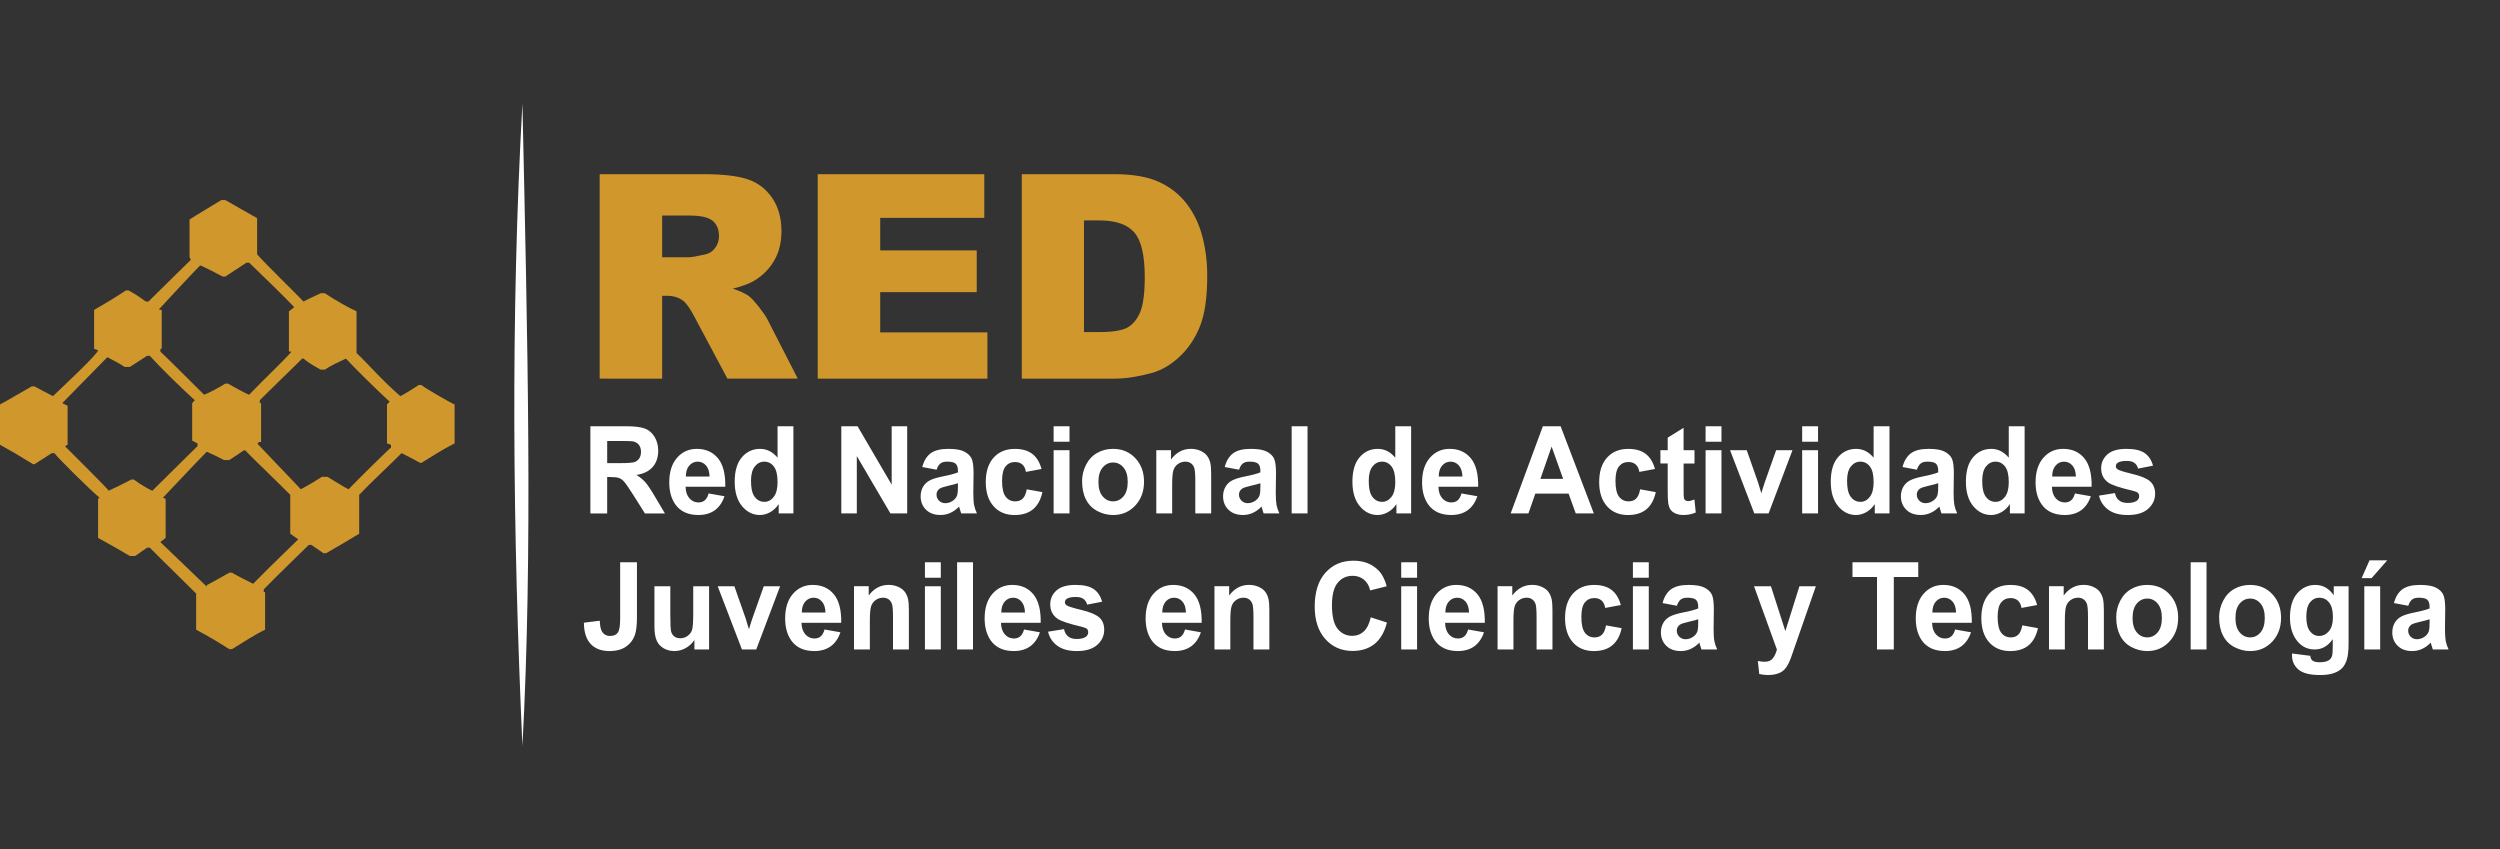 <?xml version="1.0" encoding="utf-8"?>
<!-- Generator: Adobe Illustrator 24.3.0, SVG Export Plug-In . SVG Version: 6.00 Build 0)  -->
<svg version="1.1" xmlns="http://www.w3.org/2000/svg" xmlns:xlink="http://www.w3.org/1999/xlink" x="0px" y="0px"
	 width="224.466px" height="76.248px" viewBox="0 0 224.466 76.248" style="enable-background:new 0 0 224.466 76.248;"
	 xml:space="preserve">
<rect x="0" y="0" width="224.466" height="76.248" fill="#333333" stroke="none"/>
<g id="POST_5">
	<g id="BACKGROUND_4_">
		<g id="XMLID_37_">
			<path id="XMLID_202_" style="fill-rule:evenodd;clip-rule:evenodd;fill:#D0982C;" d="M97.326,19.792v10.024h1.372
				c1.17,0,2.005-0.133,2.503-0.392c0.491-0.265,0.88-0.723,1.162-1.377c0.281-0.658,0.42-1.718,0.42-3.188
				c0-1.943-0.312-3.272-0.938-3.99c-0.628-0.718-1.67-1.078-3.121-1.078H97.326z M91.742,15.639h8.307
				c1.633,0,2.961,0.227,3.967,0.675c1.007,0.454,1.84,1.098,2.501,1.94c0.656,0.847,1.133,1.824,1.429,2.945
				c0.298,1.119,0.446,2.303,0.446,3.554c0,1.962-0.219,3.484-0.661,4.565c-0.439,1.081-1.048,1.986-1.833,2.718
				c-0.783,0.73-1.621,1.217-2.516,1.461c-1.227,0.332-2.337,0.499-3.332,0.499h-8.307V15.639z M73.42,15.639h14.956v3.923h-9.346
				v2.923h8.665v3.744h-8.665v3.615h9.625v4.153H73.42V15.639z M59.452,23.1h2.362c0.253,0,0.75-0.086,1.482-0.253
				c0.372-0.072,0.675-0.265,0.907-0.577c0.236-0.312,0.353-0.666,0.353-1.069c0-0.594-0.186-1.05-0.556-1.367
				c-0.37-0.32-1.065-0.479-2.09-0.479h-2.458V23.1z M53.842,33.996V15.639h9.315c1.726,0,3.048,0.15,3.959,0.453
				c0.914,0.3,1.649,0.859,2.21,1.671c0.559,0.816,0.838,1.812,0.838,2.983c0,1.017-0.215,1.897-0.645,2.635
				c-0.423,0.743-1.014,1.342-1.768,1.804c-0.477,0.291-1.133,0.534-1.962,0.726c0.664,0.227,1.15,0.449,1.453,0.675
				c0.201,0.15,0.501,0.475,0.893,0.966c0.387,0.492,0.647,0.873,0.778,1.141l2.716,5.303h-6.317l-2.985-5.598
				c-0.379-0.726-0.716-1.196-1.012-1.415c-0.403-0.282-0.861-0.423-1.372-0.423h-0.492v7.436H53.842z"/>
			<path id="XMLID_118_" style="fill-rule:evenodd;clip-rule:evenodd;fill:#FFFFFF;" d="M218.145,55.602
				c-0.182,0.064-0.472,0.139-0.868,0.229c-0.396,0.09-0.657,0.177-0.778,0.26c-0.184,0.141-0.279,0.317-0.279,0.528
				c0,0.212,0.074,0.392,0.224,0.546c0.15,0.153,0.339,0.229,0.57,0.229c0.255,0,0.503-0.088,0.737-0.265
				c0.169-0.138,0.284-0.301,0.337-0.497c0.036-0.127,0.057-0.372,0.057-0.731V55.602z M216.23,54.389l-1.287-0.241
				c0.145-0.554,0.396-0.964,0.75-1.231c0.356-0.265,0.885-0.399,1.585-0.399c0.635,0,1.108,0.079,1.422,0.238
				c0.31,0.158,0.53,0.36,0.656,0.602c0.127,0.244,0.193,0.692,0.193,1.344l-0.022,1.749c0,0.497,0.024,0.866,0.067,1.103
				c0.047,0.236,0.131,0.489,0.256,0.759h-1.415c-0.036-0.098-0.083-0.244-0.138-0.437c-0.022-0.09-0.04-0.148-0.048-0.176
				c-0.244,0.251-0.503,0.439-0.781,0.565c-0.277,0.127-0.571,0.191-0.885,0.191c-0.554,0-0.99-0.16-1.308-0.477
				c-0.32-0.315-0.479-0.716-0.479-1.2c0-0.32,0.072-0.606,0.219-0.857c0.145-0.25,0.348-0.442,0.611-0.577
				c0.262-0.133,0.639-0.25,1.133-0.349c0.666-0.131,1.127-0.255,1.386-0.368v-0.15c0-0.293-0.067-0.501-0.203-0.627
				c-0.136-0.124-0.392-0.186-0.769-0.186c-0.255,0-0.453,0.053-0.594,0.162C216.434,53.933,216.318,54.12,216.23,54.389z
				 M212.043,51.907l0.708-1.597h1.59l-1.403,1.597H212.043z M212.282,58.313v-5.675h1.425v5.675H212.282z M207.075,55.361
				c0,0.601,0.11,1.04,0.33,1.319c0.222,0.279,0.496,0.42,0.819,0.42c0.348,0,0.642-0.145,0.881-0.43
				c0.241-0.286,0.36-0.709,0.36-1.27c0-0.587-0.115-1.022-0.346-1.306c-0.227-0.284-0.518-0.427-0.871-0.427
				c-0.341,0-0.621,0.141-0.843,0.42C207.185,54.365,207.075,54.79,207.075,55.361z M205.796,58.675l1.632,0.207
				c0.028,0.203,0.09,0.341,0.188,0.418c0.136,0.107,0.349,0.162,0.64,0.162c0.373,0,0.652-0.058,0.838-0.177
				c0.126-0.077,0.222-0.203,0.286-0.379c0.043-0.124,0.065-0.355,0.065-0.688l0.007-0.83c-0.43,0.618-0.971,0.926-1.621,0.926
				c-0.725,0-1.3-0.322-1.723-0.966c-0.332-0.508-0.499-1.143-0.499-1.899c0-0.952,0.219-1.676,0.654-2.177
				c0.434-0.501,0.978-0.754,1.625-0.754c0.666,0,1.219,0.308,1.651,0.924v-0.804h1.332v5.088c0,0.669-0.053,1.17-0.158,1.499
				c-0.103,0.332-0.251,0.59-0.442,0.781c-0.188,0.188-0.442,0.336-0.757,0.442c-0.318,0.107-0.719,0.16-1.201,0.16
				c-0.916,0-1.563-0.165-1.947-0.496c-0.384-0.332-0.573-0.749-0.573-1.258C205.791,58.807,205.793,58.745,205.796,58.675z
				 M200.714,55.487c0,0.563,0.127,0.995,0.38,1.294c0.253,0.299,0.566,0.449,0.938,0.449c0.372,0,0.682-0.15,0.935-0.449
				c0.25-0.3,0.379-0.735,0.379-1.305c0-0.556-0.129-0.985-0.379-1.284c-0.253-0.299-0.563-0.449-0.935-0.449
				c-0.372,0-0.685,0.15-0.938,0.449C200.841,54.492,200.714,54.924,200.714,55.487z M199.247,55.406
				c0-0.499,0.117-0.981,0.351-1.447c0.234-0.468,0.565-0.824,0.993-1.071c0.427-0.246,0.904-0.37,1.432-0.37
				c0.818,0,1.484,0.279,2.005,0.836c0.522,0.559,0.781,1.263,0.781,2.115c0,0.861-0.263,1.573-0.788,2.138
				c-0.527,0.564-1.189,0.849-1.988,0.849c-0.492,0-0.964-0.119-1.413-0.355c-0.448-0.234-0.788-0.578-1.022-1.034
				C199.364,56.613,199.247,56.059,199.247,55.406z M196.691,58.313v-7.828h1.425v7.828H196.691z M191.476,55.487
				c0,0.563,0.126,0.995,0.379,1.294c0.255,0.299,0.566,0.449,0.938,0.449c0.372,0,0.683-0.15,0.935-0.449
				c0.25-0.3,0.379-0.735,0.379-1.305c0-0.556-0.129-0.985-0.379-1.284c-0.251-0.299-0.563-0.449-0.935-0.449
				c-0.372,0-0.683,0.15-0.938,0.449C191.601,54.492,191.476,54.924,191.476,55.487z M190.007,55.406
				c0-0.499,0.117-0.981,0.351-1.447c0.234-0.468,0.565-0.824,0.993-1.071c0.427-0.246,0.904-0.37,1.432-0.37
				c0.818,0,1.484,0.279,2.005,0.836c0.521,0.559,0.781,1.263,0.781,2.115c0,0.861-0.263,1.573-0.788,2.138
				c-0.527,0.564-1.189,0.849-1.988,0.849c-0.492,0-0.964-0.119-1.413-0.355c-0.448-0.234-0.788-0.578-1.022-1.034
				C190.125,56.613,190.007,56.059,190.007,55.406z M188.897,58.313h-1.423v-2.892c0-0.613-0.033-1.009-0.093-1.186
				c-0.062-0.181-0.16-0.32-0.299-0.42c-0.139-0.1-0.305-0.15-0.499-0.15c-0.248,0-0.473,0.072-0.671,0.213
				c-0.198,0.143-0.334,0.332-0.404,0.564c-0.076,0.236-0.112,0.67-0.112,1.303v2.566h-1.423v-5.675h1.318v0.833
				c0.473-0.635,1.067-0.954,1.787-0.954c0.317,0,0.604,0.06,0.866,0.179c0.265,0.12,0.463,0.272,0.595,0.456
				c0.136,0.186,0.229,0.396,0.281,0.63c0.055,0.236,0.079,0.571,0.079,1.009V58.313z M182.906,54.323l-1.401,0.262
				c-0.048-0.293-0.155-0.515-0.324-0.663c-0.169-0.148-0.384-0.224-0.651-0.224c-0.356,0-0.64,0.131-0.852,0.389
				c-0.21,0.258-0.317,0.69-0.317,1.298c0,0.673,0.108,1.15,0.322,1.429c0.217,0.279,0.503,0.417,0.864,0.417
				c0.27,0,0.491-0.081,0.663-0.244c0.174-0.162,0.294-0.441,0.365-0.838l1.405,0.251c-0.145,0.678-0.423,1.191-0.837,1.537
				c-0.411,0.346-0.966,0.52-1.661,0.52c-0.785,0-1.415-0.263-1.881-0.787c-0.47-0.525-0.704-1.25-0.704-2.177
				c0-0.938,0.236-1.666,0.706-2.189c0.468-0.523,1.103-0.785,1.905-0.785c0.656,0,1.177,0.15,1.565,0.448
				C182.46,53.262,182.739,53.714,182.906,54.323z M175.628,55c-0.012-0.435-0.117-0.766-0.32-0.993
				c-0.203-0.227-0.448-0.341-0.739-0.341c-0.312,0-0.568,0.12-0.769,0.36c-0.203,0.239-0.301,0.565-0.298,0.974H175.628z
				 M175.544,56.52l1.425,0.251c-0.182,0.549-0.472,0.966-0.866,1.255c-0.394,0.286-0.888,0.43-1.478,0.43
				c-0.938,0-1.632-0.324-2.083-0.969c-0.355-0.516-0.533-1.169-0.533-1.959c0-0.94,0.234-1.678,0.7-2.21
				c0.466-0.534,1.059-0.8,1.771-0.8c0.8,0,1.432,0.279,1.897,0.836c0.463,0.558,0.685,1.413,0.664,2.565h-3.566
				c0.01,0.444,0.126,0.79,0.346,1.038c0.217,0.248,0.491,0.372,0.816,0.372c0.225,0,0.411-0.064,0.563-0.191
				C175.351,57.01,175.466,56.804,175.544,56.52z M168.53,58.313v-6.505h-2.203v-1.324h5.906v1.324h-2.196v6.505H168.53z
				 M157.488,52.638h1.518l1.293,4.026l1.265-4.026h1.475l-1.902,5.462l-0.343,0.986c-0.127,0.329-0.246,0.582-0.361,0.756
				c-0.112,0.174-0.243,0.315-0.391,0.423c-0.146,0.108-0.33,0.193-0.546,0.253c-0.215,0.06-0.46,0.091-0.733,0.091
				c-0.272,0-0.542-0.031-0.807-0.091l-0.126-1.17c0.224,0.046,0.427,0.071,0.606,0.071c0.334,0,0.58-0.103,0.738-0.308
				c0.16-0.207,0.284-0.468,0.368-0.787L157.488,52.638z M152.476,55.602c-0.183,0.064-0.472,0.139-0.868,0.229
				c-0.396,0.09-0.656,0.177-0.778,0.26c-0.184,0.141-0.277,0.317-0.277,0.528c0,0.212,0.072,0.392,0.222,0.546
				c0.151,0.153,0.339,0.229,0.57,0.229c0.255,0,0.503-0.088,0.737-0.265c0.17-0.138,0.284-0.301,0.339-0.497
				c0.036-0.127,0.055-0.372,0.055-0.731V55.602z M150.562,54.389l-1.287-0.241c0.146-0.554,0.396-0.964,0.752-1.231
				c0.355-0.265,0.883-0.399,1.583-0.399c0.635,0,1.11,0.079,1.422,0.238c0.31,0.158,0.53,0.36,0.657,0.602
				c0.126,0.244,0.191,0.692,0.191,1.344l-0.021,1.749c0,0.497,0.022,0.866,0.067,1.103c0.045,0.236,0.131,0.489,0.255,0.759h-1.415
				c-0.036-0.098-0.083-0.244-0.138-0.437c-0.022-0.09-0.038-0.148-0.048-0.176c-0.244,0.251-0.503,0.439-0.781,0.565
				c-0.275,0.127-0.571,0.191-0.885,0.191c-0.554,0-0.99-0.16-1.308-0.477c-0.318-0.315-0.479-0.716-0.479-1.2
				c0-0.32,0.072-0.606,0.219-0.857c0.146-0.25,0.348-0.442,0.613-0.577c0.262-0.133,0.637-0.25,1.133-0.349
				c0.666-0.131,1.127-0.255,1.384-0.368v-0.15c0-0.293-0.067-0.501-0.203-0.627c-0.136-0.124-0.392-0.186-0.769-0.186
				c-0.255,0-0.451,0.053-0.594,0.162C150.765,53.933,150.651,54.12,150.562,54.389z M146.613,58.313v-5.675h1.425v5.675H146.613z
				 M146.613,51.874v-1.389h1.425v1.389H146.613z M145.529,54.323l-1.403,0.262c-0.047-0.293-0.153-0.515-0.322-0.663
				c-0.169-0.148-0.384-0.224-0.651-0.224c-0.356,0-0.64,0.131-0.852,0.389c-0.212,0.258-0.317,0.69-0.317,1.298
				c0,0.673,0.107,1.15,0.322,1.429c0.217,0.279,0.503,0.417,0.864,0.417c0.27,0,0.491-0.081,0.663-0.244
				c0.174-0.162,0.294-0.441,0.365-0.838l1.405,0.251c-0.146,0.678-0.423,1.191-0.837,1.537c-0.411,0.346-0.966,0.52-1.661,0.52
				c-0.785,0-1.417-0.263-1.883-0.787c-0.468-0.525-0.702-1.25-0.702-2.177c0-0.938,0.236-1.666,0.704-2.189
				c0.47-0.523,1.105-0.785,1.907-0.785c0.656,0,1.177,0.15,1.565,0.448C145.083,53.262,145.36,53.714,145.529,54.323z
				 M139.388,58.313h-1.425v-2.892c0-0.613-0.031-1.009-0.091-1.186c-0.062-0.181-0.16-0.32-0.299-0.42
				c-0.139-0.1-0.305-0.15-0.499-0.15c-0.25,0-0.473,0.072-0.671,0.213c-0.198,0.143-0.334,0.332-0.406,0.564
				c-0.074,0.236-0.11,0.67-0.11,1.303v2.566h-1.425v-5.675h1.32v0.833c0.473-0.635,1.067-0.954,1.787-0.954
				c0.317,0,0.604,0.06,0.866,0.179c0.263,0.12,0.461,0.272,0.594,0.456c0.136,0.186,0.229,0.396,0.282,0.63
				c0.053,0.236,0.079,0.571,0.079,1.009V58.313z M131.9,55c-0.012-0.435-0.115-0.766-0.318-0.993
				c-0.203-0.227-0.449-0.341-0.74-0.341c-0.312,0-0.566,0.12-0.769,0.36c-0.203,0.239-0.301,0.565-0.298,0.974H131.9z
				 M131.818,56.52l1.423,0.251c-0.182,0.549-0.472,0.966-0.864,1.255c-0.394,0.286-0.89,0.43-1.48,0.43
				c-0.938,0-1.632-0.324-2.081-0.969c-0.356-0.516-0.534-1.169-0.534-1.959c0-0.94,0.234-1.678,0.701-2.21
				c0.466-0.534,1.057-0.8,1.769-0.8c0.8,0,1.434,0.279,1.899,0.836c0.463,0.558,0.683,1.413,0.664,2.565h-3.566
				c0.009,0.444,0.124,0.79,0.344,1.038c0.219,0.248,0.492,0.372,0.818,0.372c0.224,0,0.41-0.064,0.561-0.191
				C131.623,57.01,131.739,56.804,131.818,56.52z M125.809,58.313v-5.675h1.425v5.675H125.809z M125.809,51.874v-1.389h1.425v1.389
				H125.809z M123.074,55.427l1.455,0.47c-0.222,0.862-0.596,1.503-1.115,1.921c-0.52,0.417-1.177,0.627-1.978,0.627
				c-0.988,0-1.802-0.355-2.439-1.065c-0.637-0.711-0.954-1.682-0.954-2.916c0-1.303,0.318-2.317,0.959-3.038
				c0.64-0.721,1.48-1.083,2.525-1.083c0.911,0,1.651,0.286,2.22,0.852c0.337,0.336,0.592,0.816,0.761,1.444l-1.487,0.372
				c-0.088-0.404-0.272-0.725-0.551-0.96c-0.281-0.234-0.621-0.351-1.019-0.351c-0.552,0-1.002,0.208-1.344,0.625
				c-0.344,0.417-0.516,1.09-0.516,2.022c0,0.988,0.17,1.694,0.508,2.112c0.341,0.422,0.781,0.632,1.322,0.632
				c0.399,0,0.745-0.134,1.033-0.401C122.742,56.42,122.948,56.002,123.074,55.427z M113.968,58.313h-1.424v-2.892
				c0-0.613-0.033-1.009-0.093-1.186c-0.062-0.181-0.16-0.32-0.299-0.42c-0.139-0.1-0.305-0.15-0.499-0.15
				c-0.248,0-0.473,0.072-0.671,0.213c-0.198,0.143-0.334,0.332-0.404,0.564c-0.076,0.236-0.112,0.67-0.112,1.303v2.566h-1.424
				v-5.675h1.319v0.833c0.473-0.635,1.067-0.954,1.787-0.954c0.317,0,0.604,0.06,0.866,0.179c0.265,0.12,0.463,0.272,0.596,0.456
				c0.136,0.186,0.229,0.396,0.281,0.63c0.055,0.236,0.079,0.571,0.079,1.009V58.313z M106.481,55
				c-0.01-0.435-0.115-0.766-0.318-0.993c-0.203-0.227-0.449-0.341-0.74-0.341c-0.312,0-0.566,0.12-0.769,0.36
				c-0.203,0.239-0.301,0.565-0.298,0.974H106.481z M106.398,56.52l1.423,0.251c-0.181,0.549-0.472,0.966-0.864,1.255
				c-0.394,0.286-0.888,0.43-1.48,0.43c-0.936,0-1.632-0.324-2.081-0.969c-0.356-0.516-0.534-1.169-0.534-1.959
				c0-0.94,0.234-1.678,0.7-2.21c0.466-0.534,1.057-0.8,1.771-0.8c0.8,0,1.432,0.279,1.897,0.836
				c0.463,0.558,0.683,1.413,0.664,2.565h-3.566c0.01,0.444,0.124,0.79,0.346,1.038c0.217,0.248,0.491,0.372,0.816,0.372
				c0.224,0,0.411-0.064,0.561-0.191C106.206,57.01,106.319,56.804,106.398,56.52z M94.099,56.718l1.436-0.231
				c0.06,0.291,0.182,0.511,0.37,0.659c0.186,0.152,0.446,0.227,0.781,0.227c0.368,0,0.647-0.072,0.833-0.213
				c0.124-0.1,0.186-0.236,0.186-0.403c0-0.114-0.033-0.208-0.1-0.282c-0.072-0.071-0.232-0.139-0.477-0.2
				c-1.153-0.267-1.883-0.511-2.191-0.732c-0.429-0.308-0.64-0.735-0.64-1.279c0-0.494,0.184-0.909,0.554-1.243
				c0.368-0.336,0.94-0.504,1.716-0.504c0.738,0,1.286,0.129,1.644,0.382c0.361,0.255,0.608,0.63,0.742,1.127l-1.341,0.262
				c-0.057-0.222-0.169-0.392-0.329-0.511c-0.162-0.119-0.391-0.177-0.69-0.177c-0.379,0-0.649,0.055-0.814,0.167
				c-0.108,0.077-0.163,0.179-0.163,0.303c0,0.109,0.048,0.2,0.143,0.274c0.131,0.1,0.577,0.241,1.339,0.423
				c0.761,0.182,1.293,0.405,1.596,0.668c0.3,0.267,0.448,0.64,0.448,1.117c0,0.52-0.205,0.967-0.62,1.343
				c-0.413,0.373-1.024,0.561-1.835,0.561c-0.735,0-1.317-0.157-1.747-0.47C94.51,57.675,94.231,57.253,94.099,56.718z M92.028,55
				c-0.012-0.435-0.117-0.766-0.32-0.993c-0.203-0.227-0.448-0.341-0.738-0.341c-0.312,0-0.566,0.12-0.769,0.36
				c-0.203,0.239-0.301,0.565-0.298,0.974H92.028z M91.944,56.52l1.425,0.251c-0.182,0.549-0.472,0.966-0.866,1.255
				c-0.394,0.286-0.888,0.43-1.479,0.43c-0.938,0-1.632-0.324-2.083-0.969c-0.355-0.516-0.534-1.169-0.534-1.959
				c0-0.94,0.234-1.678,0.701-2.21c0.466-0.534,1.059-0.8,1.771-0.8c0.8,0,1.432,0.279,1.897,0.836
				c0.463,0.558,0.685,1.413,0.664,2.565h-3.566c0.01,0.444,0.126,0.79,0.346,1.038c0.217,0.248,0.491,0.372,0.816,0.372
				c0.226,0,0.411-0.064,0.563-0.191C91.751,57.01,91.866,56.804,91.944,56.52z M85.935,58.313v-7.828h1.427v7.828H85.935z
				 M83.046,58.313v-5.675h1.425v5.675H83.046z M83.046,51.874v-1.389h1.425v1.389H83.046z M81.602,58.313h-1.423v-2.892
				c0-0.613-0.031-1.009-0.091-1.186c-0.062-0.181-0.16-0.32-0.299-0.42c-0.139-0.1-0.305-0.15-0.499-0.15
				c-0.25,0-0.473,0.072-0.671,0.213c-0.198,0.143-0.334,0.332-0.406,0.564c-0.076,0.236-0.112,0.67-0.112,1.303v2.566h-1.423
				v-5.675h1.32v0.833c0.472-0.635,1.067-0.954,1.787-0.954c0.315,0,0.604,0.06,0.866,0.179c0.263,0.12,0.461,0.272,0.594,0.456
				c0.136,0.186,0.229,0.396,0.282,0.63c0.053,0.236,0.077,0.571,0.077,1.009V58.313z M74.117,55
				c-0.012-0.435-0.117-0.766-0.32-0.993c-0.201-0.227-0.448-0.341-0.738-0.341c-0.312,0-0.566,0.12-0.769,0.36
				c-0.203,0.239-0.301,0.565-0.298,0.974H74.117z M74.032,56.52l1.425,0.251c-0.182,0.549-0.472,0.966-0.864,1.255
				c-0.396,0.286-0.89,0.43-1.48,0.43c-0.938,0-1.632-0.324-2.083-0.969c-0.355-0.516-0.534-1.169-0.534-1.959
				c0-0.94,0.234-1.678,0.701-2.21c0.466-0.534,1.059-0.8,1.771-0.8c0.8,0,1.432,0.279,1.897,0.836
				c0.465,0.558,0.685,1.413,0.664,2.565h-3.566c0.01,0.444,0.126,0.79,0.346,1.038c0.219,0.248,0.491,0.372,0.818,0.372
				c0.224,0,0.41-0.064,0.561-0.191C73.84,57.01,73.955,56.804,74.032,56.52z M66.616,58.313l-2.176-5.675h1.497l1.016,2.897
				l0.294,0.967c0.079-0.246,0.127-0.408,0.146-0.487c0.05-0.16,0.1-0.32,0.155-0.48l1.029-2.897h1.467L67.9,58.313H66.616z
				 M62.347,58.313v-0.849c-0.198,0.301-0.456,0.542-0.776,0.723c-0.32,0.179-0.657,0.269-1.014,0.269
				c-0.365,0-0.69-0.084-0.978-0.253c-0.289-0.167-0.496-0.404-0.625-0.706c-0.131-0.305-0.194-0.725-0.194-1.26v-3.599h1.425v2.613
				c0,0.8,0.026,1.289,0.079,1.47c0.052,0.181,0.148,0.324,0.287,0.429c0.139,0.105,0.315,0.158,0.53,0.158
				c0.244,0,0.463-0.072,0.656-0.212c0.194-0.141,0.327-0.315,0.398-0.525c0.071-0.21,0.108-0.72,0.108-1.534v-2.399h1.424v5.675
				H62.347z M55.681,50.485h1.508v4.961c0,0.649-0.055,1.148-0.163,1.497c-0.145,0.456-0.408,0.821-0.792,1.098
				c-0.38,0.275-0.885,0.415-1.511,0.415c-0.735,0-1.301-0.215-1.697-0.647c-0.396-0.432-0.596-1.067-0.599-1.9l1.425-0.176
				c0.017,0.446,0.078,0.761,0.184,0.945c0.162,0.281,0.406,0.422,0.735,0.422c0.332,0,0.568-0.1,0.704-0.303
				c0.138-0.2,0.207-0.618,0.207-1.251V50.485z M188.457,44.502l1.436-0.231c0.06,0.291,0.182,0.511,0.37,0.659
				c0.186,0.151,0.446,0.227,0.781,0.227c0.368,0,0.647-0.072,0.833-0.213c0.126-0.1,0.188-0.236,0.188-0.403
				c0-0.114-0.034-0.208-0.102-0.282c-0.072-0.071-0.231-0.139-0.477-0.2c-1.151-0.267-1.881-0.511-2.191-0.731
				c-0.427-0.308-0.64-0.735-0.64-1.279c0-0.494,0.186-0.909,0.554-1.243c0.368-0.336,0.94-0.504,1.716-0.504
				c0.738,0,1.286,0.129,1.645,0.382c0.36,0.255,0.606,0.63,0.74,1.127l-1.339,0.262c-0.059-0.222-0.169-0.392-0.329-0.511
				c-0.163-0.119-0.392-0.177-0.692-0.177c-0.377,0-0.647,0.055-0.812,0.167c-0.11,0.077-0.163,0.179-0.163,0.303
				c0,0.108,0.046,0.2,0.141,0.274c0.131,0.1,0.577,0.241,1.339,0.423c0.761,0.182,1.293,0.404,1.596,0.668
				c0.3,0.267,0.449,0.64,0.449,1.117c0,0.52-0.207,0.967-0.621,1.343c-0.411,0.374-1.024,0.561-1.835,0.561
				c-0.735,0-1.317-0.157-1.745-0.47C188.87,45.459,188.589,45.037,188.457,44.502z M186.386,42.784
				c-0.012-0.435-0.115-0.766-0.318-0.993c-0.203-0.227-0.449-0.341-0.74-0.341c-0.312,0-0.566,0.12-0.769,0.36
				c-0.203,0.239-0.301,0.565-0.298,0.974H186.386z M186.303,44.304l1.423,0.251c-0.182,0.549-0.472,0.966-0.864,1.255
				c-0.394,0.286-0.89,0.43-1.48,0.43c-0.938,0-1.632-0.324-2.081-0.969c-0.356-0.516-0.534-1.169-0.534-1.959
				c0-0.94,0.234-1.678,0.701-2.21c0.466-0.534,1.057-0.8,1.771-0.8c0.8,0,1.432,0.279,1.897,0.836
				c0.463,0.558,0.683,1.413,0.664,2.565h-3.566c0.009,0.444,0.124,0.79,0.344,1.038c0.219,0.248,0.492,0.372,0.818,0.372
				c0.224,0,0.41-0.064,0.561-0.191C186.109,44.795,186.224,44.588,186.303,44.304z M177.976,43.151
				c0,0.608,0.081,1.047,0.238,1.318c0.231,0.392,0.552,0.59,0.964,0.59c0.327,0,0.606-0.148,0.835-0.444
				c0.231-0.294,0.346-0.733,0.346-1.32c0-0.654-0.112-1.124-0.336-1.413c-0.222-0.287-0.508-0.432-0.855-0.432
				c-0.337,0-0.621,0.143-0.849,0.427C178.091,42.161,177.976,42.586,177.976,43.151z M181.782,46.098h-1.32v-0.833
				c-0.22,0.325-0.482,0.566-0.781,0.731c-0.3,0.162-0.604,0.244-0.909,0.244c-0.621,0-1.153-0.263-1.597-0.79
				c-0.441-0.527-0.664-1.258-0.664-2.201c0-0.962,0.217-1.694,0.647-2.195c0.432-0.503,0.976-0.752,1.635-0.752
				c0.602,0,1.126,0.265,1.566,0.792V38.27h1.424V46.098z M174.024,43.387c-0.182,0.064-0.472,0.139-0.867,0.229
				c-0.396,0.09-0.656,0.177-0.778,0.26c-0.184,0.141-0.277,0.317-0.277,0.528c0,0.212,0.072,0.392,0.222,0.546
				c0.15,0.153,0.339,0.229,0.57,0.229c0.255,0,0.503-0.088,0.737-0.265c0.17-0.138,0.284-0.301,0.339-0.497
				c0.034-0.127,0.055-0.372,0.055-0.731V43.387z M172.11,42.173l-1.288-0.241c0.145-0.554,0.396-0.964,0.751-1.231
				c0.356-0.265,0.885-0.399,1.585-0.399c0.635,0,1.11,0.079,1.422,0.237c0.31,0.158,0.53,0.36,0.656,0.602
				c0.127,0.244,0.193,0.692,0.193,1.344l-0.022,1.749c0,0.497,0.024,0.866,0.067,1.103c0.046,0.236,0.131,0.489,0.256,0.759h-1.415
				c-0.036-0.098-0.083-0.244-0.138-0.437c-0.022-0.089-0.04-0.148-0.048-0.176c-0.244,0.251-0.503,0.439-0.781,0.565
				c-0.277,0.127-0.572,0.191-0.885,0.191c-0.554,0-0.99-0.16-1.308-0.477c-0.32-0.315-0.479-0.716-0.479-1.2
				c0-0.32,0.072-0.606,0.219-0.857c0.145-0.25,0.348-0.442,0.611-0.577c0.262-0.133,0.639-0.25,1.133-0.349
				c0.666-0.131,1.129-0.255,1.386-0.368v-0.15c0-0.293-0.067-0.501-0.203-0.627c-0.136-0.124-0.392-0.186-0.769-0.186
				c-0.255,0-0.451,0.053-0.594,0.162C172.313,41.717,172.2,41.905,172.11,42.173z M165.843,43.151c0,0.608,0.081,1.047,0.238,1.318
				c0.231,0.392,0.553,0.59,0.964,0.59c0.327,0,0.606-0.148,0.835-0.444c0.231-0.294,0.346-0.733,0.346-1.32
				c0-0.654-0.112-1.124-0.336-1.413c-0.224-0.287-0.508-0.432-0.857-0.432c-0.336,0-0.62,0.143-0.847,0.427
				C165.958,42.161,165.843,42.586,165.843,43.151z M169.649,46.098h-1.32v-0.833c-0.22,0.325-0.482,0.566-0.781,0.731
				c-0.299,0.162-0.604,0.244-0.909,0.244c-0.621,0-1.153-0.263-1.597-0.79c-0.442-0.527-0.664-1.258-0.664-2.201
				c0-0.962,0.217-1.694,0.647-2.195c0.432-0.503,0.976-0.752,1.635-0.752c0.602,0,1.126,0.265,1.566,0.792V38.27h1.423V46.098z
				 M161.81,46.098v-5.675h1.425v5.675H161.81z M161.81,39.659V38.27h1.425v1.389H161.81z M157.512,46.098l-2.176-5.675h1.498
				l1.016,2.897l0.294,0.967c0.079-0.246,0.127-0.408,0.148-0.487c0.048-0.16,0.098-0.32,0.153-0.48l1.029-2.897h1.466l-2.145,5.675
				H157.512z M153.139,46.098v-5.675h1.425v5.675H153.139z M153.139,39.659V38.27h1.425v1.389H153.139z M152.142,40.423v1.193
				h-0.978v2.298c0,0.467,0.009,0.737,0.029,0.814c0.017,0.076,0.06,0.139,0.127,0.191c0.066,0.05,0.145,0.074,0.239,0.074
				c0.134,0,0.325-0.046,0.577-0.143l0.12,1.165c-0.332,0.15-0.706,0.225-1.126,0.225c-0.256,0-0.487-0.046-0.694-0.138
				c-0.207-0.091-0.356-0.21-0.451-0.353c-0.096-0.146-0.164-0.341-0.201-0.589c-0.029-0.175-0.047-0.528-0.047-1.062v-2.484h-0.654
				v-1.193h0.654v-1.126l1.425-0.885v2.01H152.142z M148.593,42.108l-1.401,0.262c-0.048-0.293-0.155-0.515-0.324-0.663
				c-0.169-0.148-0.384-0.224-0.651-0.224c-0.356,0-0.64,0.131-0.852,0.389c-0.21,0.258-0.317,0.69-0.317,1.298
				c0,0.673,0.108,1.15,0.322,1.429c0.217,0.279,0.503,0.417,0.864,0.417c0.27,0,0.491-0.081,0.663-0.244
				c0.174-0.162,0.294-0.441,0.365-0.838l1.405,0.251c-0.145,0.678-0.423,1.191-0.836,1.537c-0.411,0.346-0.966,0.52-1.661,0.52
				c-0.785,0-1.415-0.263-1.881-0.787c-0.47-0.525-0.704-1.25-0.704-2.177c0-0.938,0.236-1.666,0.706-2.189
				c0.468-0.523,1.103-0.785,1.905-0.785c0.656,0,1.177,0.15,1.565,0.448C148.147,41.046,148.426,41.499,148.593,42.108z
				 M140.348,42.993l-1.034-2.897l-1.005,2.897H140.348z M143.104,46.098h-1.623l-0.644-1.782h-2.985l-0.62,1.782h-1.594l2.89-7.828
				h1.594L143.104,46.098z M131.305,42.784c-0.012-0.435-0.117-0.766-0.32-0.993c-0.201-0.227-0.448-0.341-0.738-0.341
				c-0.312,0-0.566,0.12-0.769,0.36c-0.203,0.239-0.301,0.565-0.298,0.974H131.305z M131.22,44.304l1.425,0.251
				c-0.182,0.549-0.472,0.966-0.864,1.255c-0.396,0.286-0.89,0.43-1.48,0.43c-0.938,0-1.632-0.324-2.083-0.969
				c-0.355-0.516-0.534-1.169-0.534-1.959c0-0.94,0.234-1.678,0.701-2.21c0.466-0.534,1.059-0.8,1.771-0.8
				c0.8,0,1.432,0.279,1.897,0.836c0.465,0.558,0.685,1.413,0.666,2.565h-3.568c0.01,0.444,0.126,0.79,0.346,1.038
				c0.219,0.248,0.491,0.372,0.818,0.372c0.224,0,0.41-0.064,0.561-0.191C131.028,44.795,131.143,44.588,131.22,44.304z
				 M122.895,43.151c0,0.608,0.081,1.047,0.237,1.318c0.231,0.392,0.551,0.59,0.964,0.59c0.327,0,0.606-0.148,0.835-0.444
				c0.231-0.294,0.346-0.733,0.346-1.32c0-0.654-0.112-1.124-0.336-1.413c-0.224-0.287-0.508-0.432-0.857-0.432
				c-0.336,0-0.62,0.143-0.847,0.427C123.01,42.161,122.895,42.586,122.895,43.151z M126.7,46.098h-1.32v-0.833
				c-0.22,0.325-0.482,0.566-0.781,0.731c-0.299,0.162-0.604,0.244-0.909,0.244c-0.621,0-1.153-0.263-1.597-0.79
				c-0.442-0.527-0.664-1.258-0.664-2.201c0-0.962,0.217-1.694,0.647-2.195c0.432-0.503,0.974-0.752,1.635-0.752
				c0.602,0,1.126,0.265,1.566,0.792V38.27h1.423V46.098z M115.974,46.098V38.27h1.425v7.828H115.974z M113.165,43.387
				c-0.182,0.064-0.472,0.139-0.867,0.229c-0.396,0.09-0.656,0.177-0.778,0.26c-0.184,0.141-0.277,0.317-0.277,0.528
				c0,0.212,0.072,0.392,0.222,0.546c0.15,0.153,0.339,0.229,0.57,0.229c0.255,0,0.503-0.088,0.737-0.265
				c0.17-0.138,0.284-0.301,0.339-0.497c0.035-0.127,0.055-0.372,0.055-0.731V43.387z M111.251,42.173l-1.287-0.241
				c0.146-0.554,0.396-0.964,0.75-1.231c0.356-0.265,0.885-0.399,1.585-0.399c0.635,0,1.11,0.079,1.422,0.237
				c0.31,0.158,0.53,0.36,0.657,0.602c0.126,0.244,0.191,0.692,0.191,1.344l-0.022,1.749c0,0.497,0.024,0.866,0.067,1.103
				c0.047,0.236,0.131,0.489,0.256,0.759h-1.415c-0.036-0.098-0.083-0.244-0.138-0.437c-0.022-0.089-0.04-0.148-0.048-0.176
				c-0.244,0.251-0.503,0.439-0.781,0.565c-0.277,0.127-0.571,0.191-0.885,0.191c-0.554,0-0.99-0.16-1.308-0.477
				c-0.318-0.315-0.479-0.716-0.479-1.2c0-0.32,0.072-0.606,0.219-0.857c0.145-0.25,0.348-0.442,0.611-0.577
				c0.263-0.133,0.639-0.25,1.133-0.349c0.666-0.131,1.129-0.255,1.386-0.368v-0.15c0-0.293-0.067-0.501-0.203-0.627
				c-0.136-0.124-0.392-0.186-0.769-0.186c-0.255,0-0.451,0.053-0.594,0.162C111.454,41.717,111.34,41.905,111.251,42.173z
				 M108.746,46.098h-1.424v-2.892c0-0.613-0.031-1.009-0.091-1.186c-0.062-0.181-0.16-0.32-0.299-0.42
				c-0.139-0.1-0.305-0.15-0.499-0.15c-0.25,0-0.473,0.072-0.671,0.213c-0.198,0.143-0.334,0.332-0.406,0.565
				c-0.076,0.236-0.112,0.67-0.112,1.303v2.566h-1.424v-5.675h1.32v0.833c0.472-0.635,1.067-0.954,1.787-0.954
				c0.315,0,0.604,0.06,0.866,0.179c0.263,0.12,0.461,0.272,0.594,0.456c0.136,0.186,0.229,0.396,0.282,0.63
				c0.053,0.236,0.077,0.571,0.077,1.009V46.098z M98.624,43.271c0,0.563,0.126,0.995,0.38,1.294c0.253,0.3,0.566,0.449,0.936,0.449
				c0.372,0,0.683-0.15,0.935-0.449c0.251-0.299,0.379-0.735,0.379-1.305c0-0.556-0.127-0.985-0.379-1.284
				c-0.251-0.3-0.563-0.449-0.935-0.449c-0.37,0-0.683,0.15-0.936,0.449C98.749,42.277,98.624,42.709,98.624,43.271z M97.157,43.191
				c0-0.499,0.115-0.981,0.349-1.448c0.234-0.468,0.566-0.824,0.995-1.071c0.427-0.246,0.904-0.37,1.432-0.37
				c0.816,0,1.482,0.279,2.005,0.836c0.522,0.559,0.78,1.263,0.78,2.116c0,0.861-0.263,1.573-0.787,2.138
				c-0.527,0.565-1.191,0.849-1.99,0.849c-0.492,0-0.964-0.119-1.411-0.355c-0.449-0.234-0.79-0.578-1.024-1.034
				C97.272,44.397,97.157,43.843,97.157,43.191z M94.601,46.098v-5.675h1.425v5.675H94.601z M94.601,39.659V38.27h1.425v1.389
				H94.601z M93.517,42.108l-1.403,0.262c-0.046-0.293-0.153-0.515-0.322-0.663c-0.169-0.148-0.386-0.224-0.652-0.224
				c-0.355,0-0.639,0.131-0.85,0.389c-0.212,0.258-0.318,0.69-0.318,1.298c0,0.673,0.108,1.15,0.324,1.429
				c0.215,0.279,0.503,0.417,0.864,0.417c0.27,0,0.491-0.081,0.663-0.244c0.174-0.162,0.294-0.441,0.365-0.838l1.405,0.251
				c-0.146,0.678-0.423,1.191-0.837,1.537c-0.413,0.346-0.966,0.52-1.661,0.52c-0.787,0-1.417-0.263-1.883-0.787
				c-0.47-0.525-0.704-1.25-0.704-2.177c0-0.938,0.236-1.666,0.706-2.189c0.47-0.523,1.105-0.785,1.907-0.785
				c0.654,0,1.177,0.15,1.565,0.448C93.071,41.046,93.348,41.499,93.517,42.108z M86.009,43.387
				c-0.181,0.064-0.472,0.139-0.868,0.229c-0.396,0.09-0.656,0.177-0.776,0.26c-0.186,0.141-0.279,0.317-0.279,0.528
				c0,0.212,0.074,0.392,0.222,0.546c0.152,0.153,0.339,0.229,0.57,0.229c0.256,0,0.503-0.088,0.737-0.265
				c0.17-0.138,0.286-0.301,0.339-0.497c0.036-0.127,0.055-0.372,0.055-0.731V43.387z M84.096,42.173l-1.289-0.241
				c0.146-0.554,0.396-0.964,0.752-1.231c0.355-0.265,0.883-0.399,1.584-0.399c0.635,0,1.11,0.079,1.423,0.237
				c0.308,0.158,0.53,0.36,0.656,0.602c0.126,0.244,0.191,0.692,0.191,1.344l-0.021,1.749c0,0.497,0.022,0.866,0.067,1.103
				c0.045,0.236,0.131,0.489,0.255,0.759h-1.413c-0.036-0.098-0.084-0.244-0.138-0.437c-0.024-0.089-0.04-0.148-0.05-0.176
				c-0.244,0.251-0.503,0.439-0.78,0.565c-0.277,0.127-0.571,0.191-0.886,0.191c-0.552,0-0.988-0.16-1.308-0.477
				c-0.318-0.315-0.477-0.716-0.477-1.2c0-0.32,0.071-0.606,0.217-0.857c0.146-0.25,0.349-0.442,0.613-0.577
				c0.262-0.133,0.639-0.25,1.133-0.349c0.666-0.131,1.127-0.255,1.384-0.368v-0.15c0-0.293-0.067-0.501-0.203-0.627
				c-0.136-0.124-0.392-0.186-0.769-0.186c-0.255,0-0.451,0.053-0.594,0.162C84.3,41.717,84.184,41.905,84.096,42.173z
				 M75.538,46.098V38.27h1.458l3.065,5.246V38.27h1.392v7.828h-1.506l-3.017-5.147v5.147H75.538z M67.431,43.151
				c0,0.608,0.081,1.047,0.238,1.318c0.231,0.392,0.553,0.59,0.964,0.59c0.327,0,0.606-0.148,0.835-0.444
				c0.231-0.294,0.346-0.733,0.346-1.32c0-0.654-0.112-1.124-0.336-1.413c-0.222-0.287-0.508-0.432-0.855-0.432
				c-0.337,0-0.621,0.143-0.849,0.427C67.547,42.161,67.431,42.586,67.431,43.151z M71.237,46.098h-1.32v-0.833
				c-0.22,0.325-0.482,0.566-0.781,0.731c-0.299,0.162-0.604,0.244-0.909,0.244c-0.621,0-1.153-0.263-1.597-0.79
				c-0.441-0.527-0.664-1.258-0.664-2.201c0-0.962,0.217-1.694,0.647-2.195c0.432-0.503,0.976-0.752,1.635-0.752
				c0.602,0,1.126,0.265,1.566,0.792V38.27h1.423V46.098z M63.708,42.784c-0.012-0.435-0.117-0.766-0.318-0.993
				c-0.203-0.227-0.449-0.341-0.74-0.341c-0.312,0-0.566,0.12-0.769,0.36c-0.203,0.239-0.301,0.565-0.298,0.974H63.708z
				 M63.626,44.304l1.423,0.251c-0.182,0.549-0.472,0.966-0.864,1.255c-0.394,0.286-0.89,0.43-1.48,0.43
				c-0.938,0-1.632-0.324-2.081-0.969c-0.356-0.516-0.534-1.169-0.534-1.959c0-0.94,0.234-1.678,0.7-2.21
				c0.466-0.534,1.057-0.8,1.769-0.8c0.8,0,1.432,0.279,1.899,0.836c0.463,0.558,0.683,1.413,0.664,2.565h-3.566
				c0.009,0.444,0.124,0.79,0.344,1.038c0.219,0.248,0.491,0.372,0.818,0.372c0.224,0,0.41-0.064,0.561-0.191
				C63.431,44.795,63.547,44.588,63.626,44.304z M54.517,41.583h1.11c0.723,0,1.17-0.033,1.351-0.096
				c0.177-0.065,0.32-0.176,0.42-0.332c0.103-0.157,0.155-0.355,0.155-0.589c0-0.265-0.069-0.475-0.201-0.64
				c-0.134-0.162-0.324-0.263-0.565-0.306c-0.126-0.017-0.491-0.026-1.098-0.026h-1.172V41.583z M53.009,46.098V38.27h3.165
				c0.795,0,1.374,0.071,1.735,0.212c0.361,0.139,0.649,0.389,0.866,0.749c0.215,0.361,0.325,0.771,0.325,1.234
				c0,0.589-0.163,1.072-0.491,1.455c-0.327,0.384-0.816,0.625-1.466,0.725c0.324,0.198,0.59,0.417,0.8,0.656
				c0.212,0.239,0.496,0.663,0.852,1.272l0.907,1.527h-1.795l-1.079-1.709c-0.386-0.608-0.651-0.99-0.795-1.148
				c-0.143-0.157-0.293-0.267-0.451-0.324c-0.162-0.058-0.415-0.088-0.761-0.088h-0.305v3.269H53.009z"/>
			<path id="XMLID_43_" style="fill-rule:evenodd;clip-rule:evenodd;fill:#FFFFFF;" d="M46.906,66.962
				c0.94-17.351,0.463-36.409,0-57.675C45.827,28.71,46.051,47.894,46.906,66.962"/>
			<path id="XMLID_111_" style="fill-rule:evenodd;clip-rule:evenodd;fill:#D0982C;" d="M17.018,19.71v3.372l0.119,0.25
				c-0.523,0.499-2.604,2.553-3.809,3.744H13.09c-0.72-0.528-0.924-0.649-1.547-0.998h-0.237c-0.952,0.63-1.792,1.138-2.856,1.749
				v3.494l0.356,0.126c0,0.341-3.534,3.615-4.045,4.119c-0.651-0.336-1.093-0.556-1.666-0.874H2.855
				C2.484,34.892,0.394,36.122,0,36.313v3.621c0.969,0.532,1.806,1.019,2.976,1.747h0.119c0.828-0.527,1.294-0.824,1.546-0.998H4.88
				c0.516,0.63,2.936,3.036,4.045,3.995l-0.119,0.124v3.496c0.661,0.346,2.358,1.313,2.855,1.623h0.477l1.071-0.75h0.239
				c1.381,1.399,2.814,2.768,4.164,4.121v3.246c1.193,0.642,1.959,1.098,2.976,1.747h0.238c0.947-0.575,2.074-1.32,2.976-1.747
				v-3.372h-0.121v-0.25c0.795-0.833,3.241-3.203,4.047-3.995h0.238c0.133,0.117,0.907,0.609,1.072,0.751h0.237
				c0.463-0.255,2.534-1.47,2.974-1.749v-3.496c1.181-1.236,2.541-2.479,3.809-3.744c1.04,0.516,0.759,0.398,1.666,0.873h0.119
				c1.11-0.68,1.907-1.208,2.974-1.747v-3.496c-0.339-0.119-2.974-1.651-2.974-1.747h-0.239c-0.176,0.119-1.401,0.905-1.664,0.998
				c-1.678-1.453-2.902-2.904-3.928-3.869V27.95c-0.726-0.322-1.792-0.929-2.856-1.623h-0.358c-0.751,0.365-1.102,0.506-1.546,0.749
				c-0.429-0.47-3.709-3.666-4.165-4.243v-3.246c-0.496-0.262-2.281-1.305-2.857-1.623h-0.356
				C19.669,18.096,17.536,19.363,17.018,19.71 M17.97,23.831c0.239,0.058,1.802,0.885,2.022,0.998h0.237
				c0.074-0.038,1.888-1.231,1.905-1.248h0.237c1.234,1.201,2.902,2.795,4.047,3.995c-0.205,0.172-0.303,0.258-0.477,0.374v3.62
				h0.238c-0.883,1.005-2.265,2.258-3.807,3.871c-0.327-0.105-1.683-0.874-1.904-1H20.23c-0.453,0.294-1.447,0.84-1.904,1
				c-0.265-0.263-3.532-3.522-3.926-3.871v-0.25h0.119v-3.494l-0.263-0.036C14.797,27.193,17.476,24.32,17.97,23.831z M17.255,36.19
				v3.37l0.477,0.25v0.25c-1.244,1.231-3.601,3.539-4.047,3.995c-0.096,0-1.009-0.503-1.666-0.998h-0.238
				c-0.568,0.298-1.172,0.615-2.024,0.998c0-0.096-3.418-3.48-3.926-3.995l0.238-0.124v-3.496l-0.475-0.25
				c0.611-0.642,2.945-2.979,4.045-4.121c0.265,0.146,1.165,0.599,1.547,0.874h0.475c0.399-0.27,1.139-0.723,1.547-0.998h0.239
				c1.09,1.186,2.415,2.487,4.045,3.995L17.255,36.19z M23.324,35.94c0.539-0.565,3.64-3.553,3.807-3.745h0.12
				c0.325,0.274,0.713,0.54,1.546,0.998h0.358c0.537-0.367,1.337-0.732,1.904-0.998c0.825,0.898,2.778,2.816,3.926,3.869
				l-0.237,0.25v3.496l0.358,0.126v0.25c-0.127,0.065-3.238,3.128-3.809,3.744c-0.27-0.105-1.473-0.874-1.904-1.122h-0.477
				c-0.503,0.33-1.296,0.799-1.904,1.122c-0.427-0.448-3.694-3.868-3.926-4.119h0.119v-0.124h0.238V36.19h-0.119V35.94z
				 M18.563,40.558c0.852,0.384,0.935,0.429,1.547,0.749h0.477c0.198-0.119,1.155-0.761,1.308-0.873h0.119
				c0.155,0.201,3.603,3.527,4.047,3.993v3.496l0.714,0.499c-0.491,0.515-1.957,1.866-4.047,3.995
				c-0.312-0.145-1.704-0.869-1.904-0.998h-0.238c0,0.017-1.783,1.002-2.024,1.124v0.124c-0.461-0.434-3.997-3.826-4.164-3.995
				l0.475-0.373v-3.496l-0.238-0.124C15.123,44.164,18.004,41.114,18.563,40.558z"/>
		</g>
	</g>
	<g id="OBJECTS_4_">
	</g>
</g>
<g id="POST_4">
	<g id="BACKGROUND_3_">
	</g>
	<g id="OBJECTS_3_">
	</g>
</g>
<g id="POST_3">
	<g id="BACKGROUND_2_">
	</g>
	<g id="OBJECTS_2_">
	</g>
</g>
<g id="POST_2">
	<g id="BACKGROUND_1_">
	</g>
	<g id="OBJECTS_1_">
	</g>
</g>
<g id="POST_1">
	<g id="BACKGROUND">
	</g>
	<g id="OBJECTS">
	</g>
</g>
</svg>
